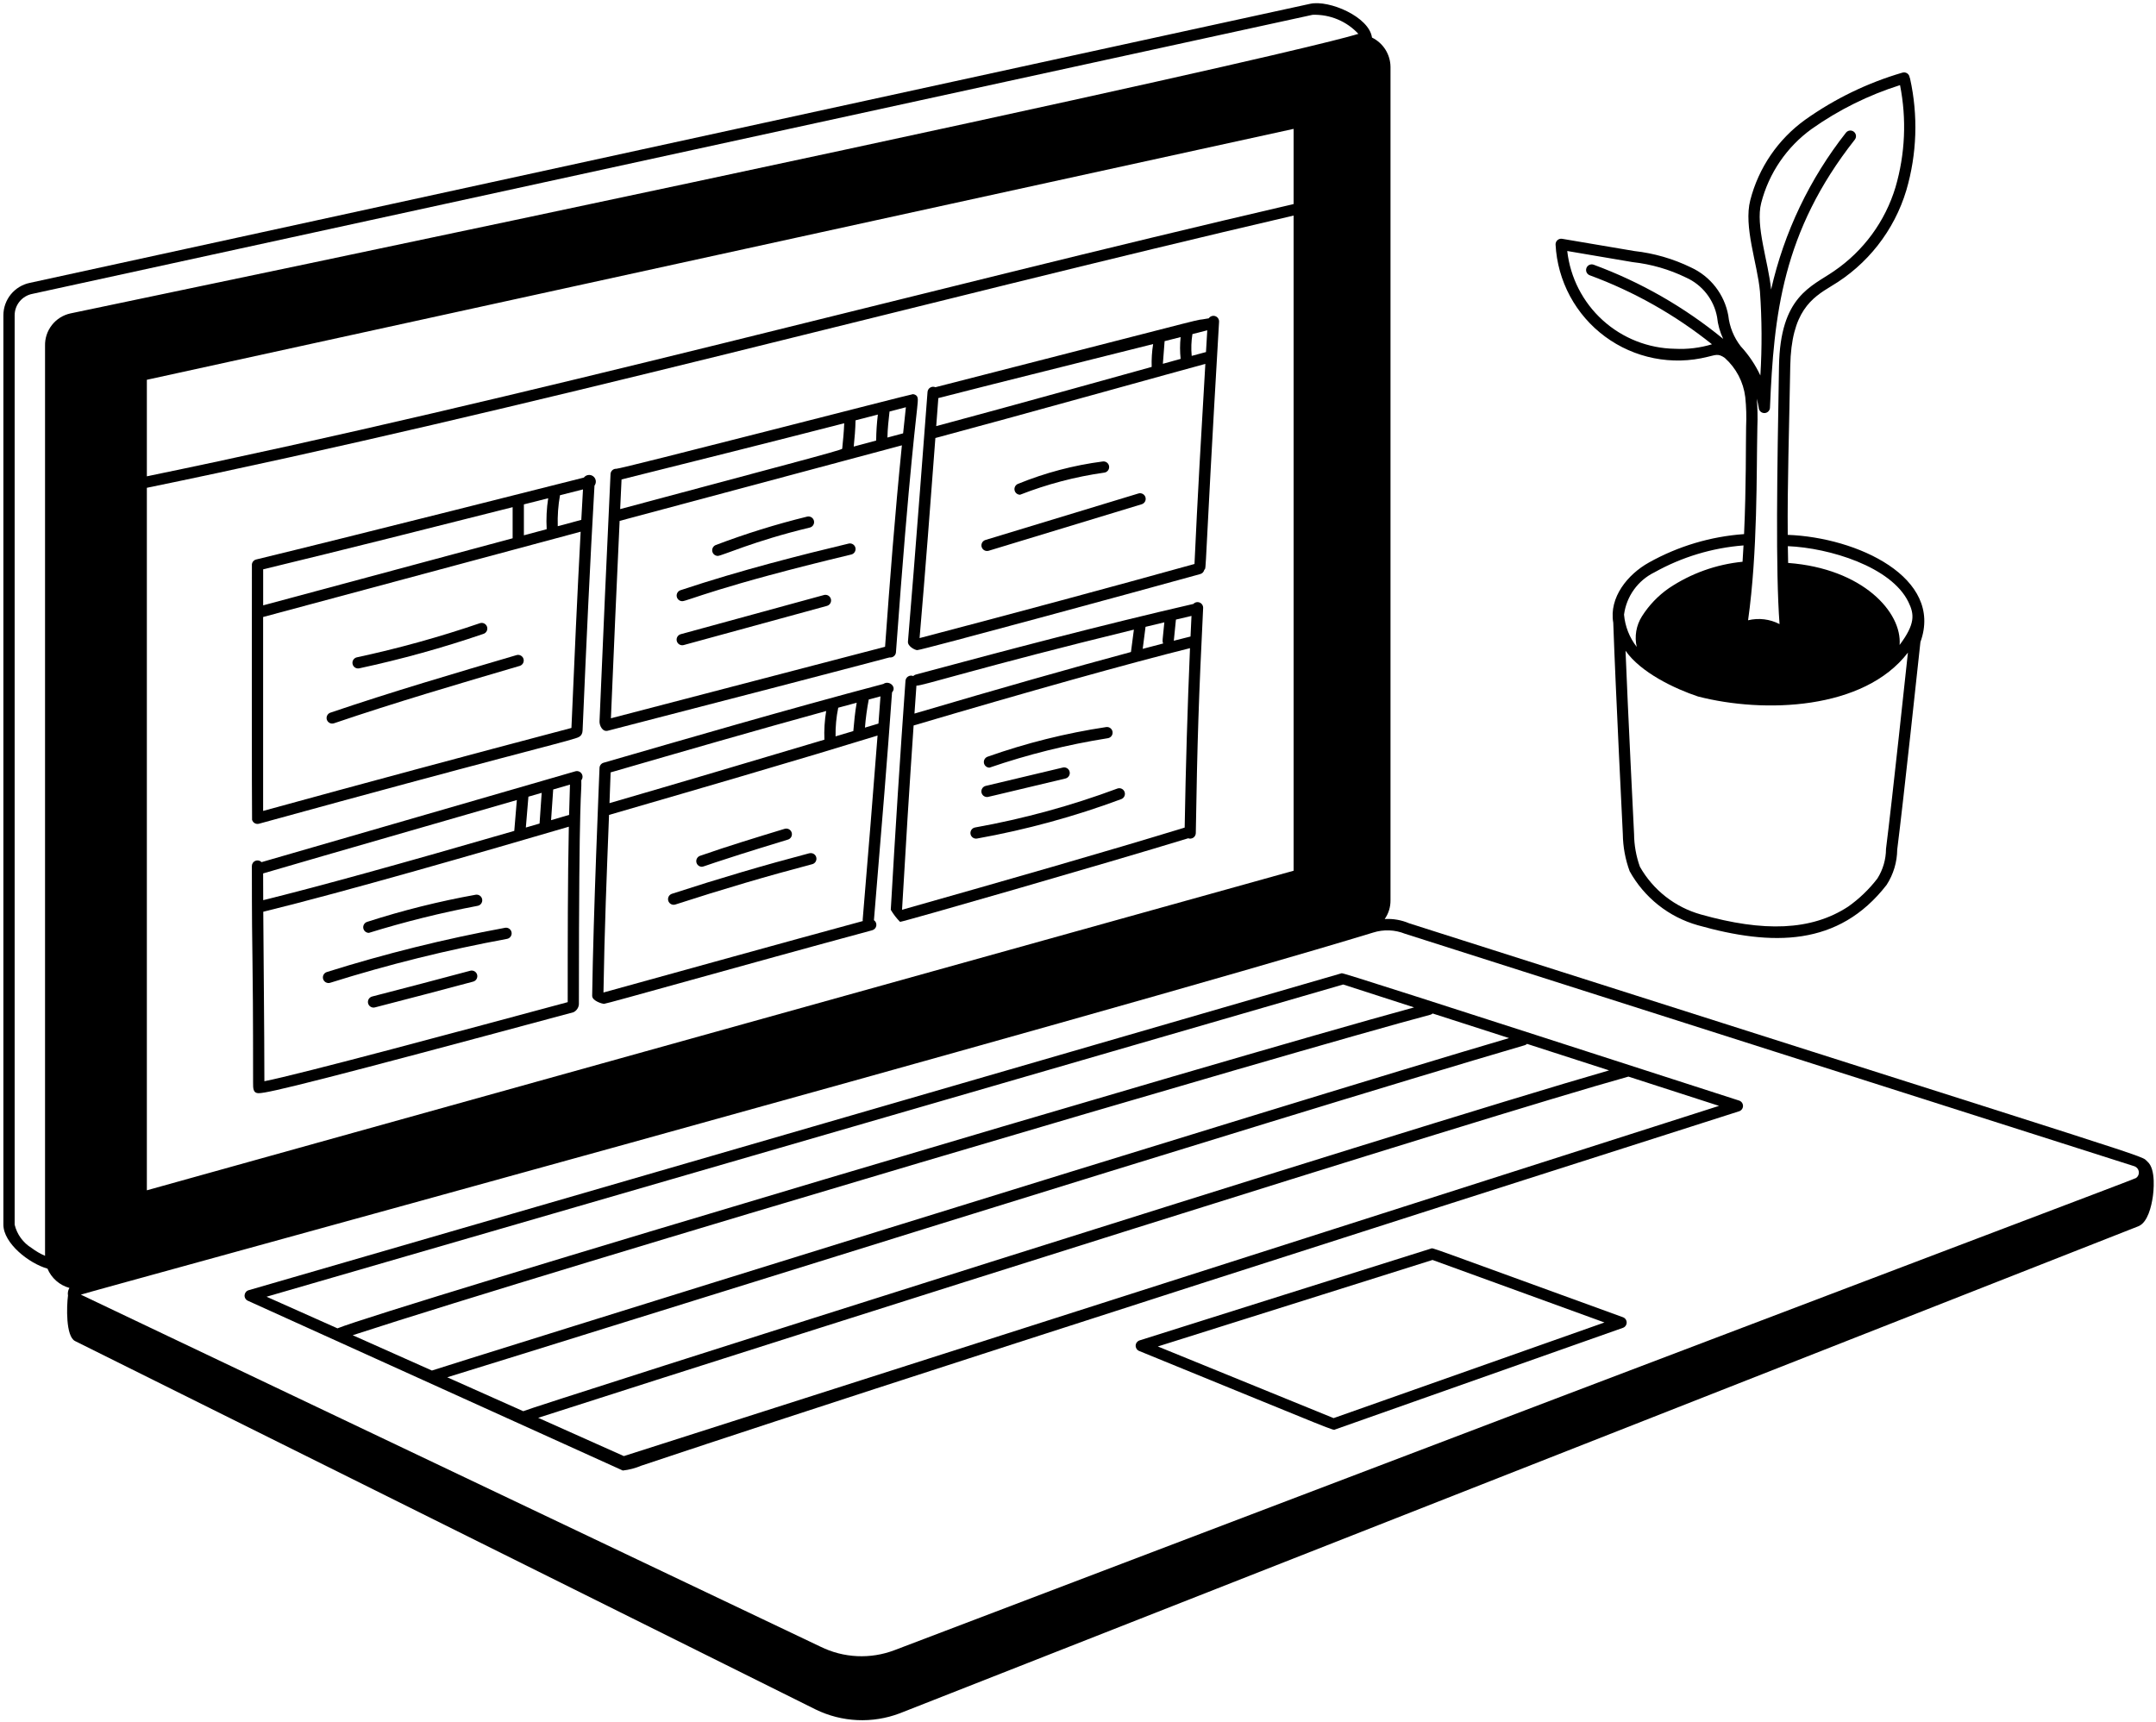 <svg width="383" height="306" viewBox="0 0 383 306" fill="none" xmlns="http://www.w3.org/2000/svg">
<path d="M381.48 206.381C379.942 205.063 388.28 208.011 250.334 164.041C248.962 163.452 247.471 163.193 245.982 163.283C246.666 162.309 247.027 161.145 247.014 159.955V11.873C247.001 10.786 246.687 9.725 246.106 8.806C245.525 7.888 244.7 7.149 243.724 6.673C243.232 2.993 236.124 -0.055 232.754 0.673L5.322 50.251C3.991 50.52 2.794 51.241 1.934 52.291C1.074 53.342 0.603 54.657 0.602 56.015V217.577C0.602 220.877 5.152 224.475 8.432 225.391C8.779 226.221 9.311 226.961 9.987 227.555C10.662 228.149 11.464 228.582 12.332 228.821C12.082 229.227 11.993 229.71 12.08 230.179C11.832 232.025 11.654 237.421 13.334 238.259L144.904 303.719C147.214 304.845 149.731 305.486 152.298 305.603C154.866 305.72 157.43 305.31 159.834 304.399L379.93 217.839C381.548 217.119 382.186 214.297 382.424 212.679C382.544 211.865 383.058 207.733 381.48 206.381ZM26.088 86.665C93.248 72.861 163.202 53.803 229.802 38.297V154.697L26.088 211.475V86.665ZM229.802 36.253C163.02 51.775 93.414 70.765 26.088 84.623V67.475L229.802 22.897V36.253ZM249.634 165.909L379.202 207.217C379.401 207.294 379.575 207.423 379.707 207.591C379.839 207.759 379.923 207.96 379.95 208.172C379.977 208.383 379.947 208.599 379.862 208.795C379.777 208.99 379.641 209.16 379.468 209.285C377.196 210.251 361.934 215.885 158.89 293.183C156.776 293.986 154.519 294.346 152.26 294.239C150.001 294.132 147.788 293.561 145.76 292.561L14.36 230.013C14.268 229.919 197.472 179.869 243.928 165.685C245.794 165.093 247.809 165.172 249.624 165.909H249.634ZM2.602 217.577V56.015C2.604 55.118 2.917 54.25 3.487 53.557C4.057 52.865 4.848 52.391 5.728 52.215L233.176 2.631C234.706 2.579 236.23 2.859 237.641 3.452C239.053 4.045 240.32 4.937 241.354 6.067C240.468 5.801 253.634 5.323 12.498 55.687C11.195 55.975 10.033 56.708 9.212 57.76C8.392 58.812 7.964 60.117 8.002 61.451V223.117C7.149 222.746 6.344 222.276 5.602 221.717C4.854 221.258 4.204 220.656 3.689 219.945C3.175 219.235 2.805 218.43 2.602 217.577Z" fill="black"/>
<path d="M238.344 172.911L44.164 229.229C43.968 229.287 43.794 229.403 43.666 229.562C43.538 229.722 43.462 229.917 43.448 230.121C43.434 230.325 43.483 230.528 43.588 230.703C43.693 230.879 43.849 231.018 44.036 231.101L110.636 261.261C111.769 261.136 112.878 260.845 113.928 260.399C120.976 258.061 152.7 247.291 308.94 197.437C309.142 197.372 309.317 197.245 309.442 197.074C309.567 196.903 309.634 196.697 309.634 196.485C309.634 196.274 309.567 196.067 309.442 195.896C309.317 195.725 309.142 195.598 308.94 195.533C250.188 176.563 238.582 172.835 238.344 172.911ZM238.606 174.911L251.206 178.979C217.176 188.265 68.54 232.491 59.95 236.001L47.35 230.383L238.606 174.911ZM268.078 184.431C228.864 195.945 76.926 243.357 76.726 243.497L62.654 237.223C99.376 225.241 230.854 186.437 254.1 180.281C254.248 180.239 254.385 180.164 254.5 180.061L268.078 184.431ZM285.848 190.169C249.818 200.543 93.448 250.311 92.952 250.721L79.448 244.697C102.448 237.637 226.372 198.725 270.868 185.697C271.018 185.651 271.155 185.57 271.268 185.461L285.848 190.169ZM110.822 258.697L95.604 251.897C143.842 236.387 263.73 198.387 289.28 191.275L305.378 196.475L110.822 258.697Z" fill="black"/>
<path d="M288.321 234.033C252.545 221.051 254.677 221.693 254.193 221.833C252.133 222.483 203.723 237.715 202.425 238.147C202.232 238.211 202.063 238.334 201.941 238.497C201.819 238.661 201.749 238.858 201.743 239.062C201.736 239.266 201.792 239.467 201.903 239.639C202.014 239.81 202.174 239.943 202.363 240.021C238.779 254.893 236.685 254.143 237.213 253.955L288.311 235.907C288.503 235.837 288.668 235.71 288.785 235.543C288.903 235.376 288.966 235.177 288.967 234.973C288.968 234.769 288.907 234.57 288.792 234.402C288.676 234.234 288.512 234.105 288.321 234.033ZM236.905 251.951L205.677 239.221C215.661 236.063 250.711 225.035 254.477 223.851L285.023 234.959L236.905 251.951Z" fill="black"/>
<path d="M44.778 145.648C44.848 145.904 45.017 146.121 45.247 146.252C45.477 146.383 45.75 146.418 46.006 146.348C88.284 134.724 99.26 132.128 102.16 131.196C102.748 131.006 103.448 130.834 103.494 129.77C104.174 113.908 104.796 100.388 105.606 86.28C105.795 86.03 105.878 85.714 105.835 85.403C105.792 85.092 105.627 84.811 105.377 84.621C105.126 84.431 104.811 84.349 104.5 84.392C104.189 84.435 103.907 84.6 103.718 84.85C103.718 84.85 61.998 95.414 45.506 99.402C45.271 99.459 45.064 99.6 44.925 99.798C44.785 99.996 44.722 100.237 44.748 100.478C44.73 100.638 44.722 145.448 44.778 145.648ZM99.48 87.986L103.564 86.952C103.462 88.764 103.362 90.568 103.264 92.364L99.082 93.488C99.022 91.645 99.155 89.801 99.48 87.986ZM103.15 94.466C102.55 105.604 102.052 116.734 101.512 129.332C83.19 134.166 64.296 139.25 46.742 144.072V109.62L103.15 94.466ZM46.75 107.55V101.15C61.566 97.562 76.512 93.792 91.066 90.108V95.634L46.75 107.55ZM97.382 88.52C97.103 90.339 97.013 92.181 97.114 94.018L93.066 95.106V89.612L97.382 88.52Z" fill="black"/>
<path d="M107.969 129.827C160.703 116.203 157.821 116.789 158.093 116.809C158.357 116.828 158.618 116.741 158.818 116.568C159.018 116.395 159.142 116.149 159.161 115.885C161.615 82.029 162.865 73.785 163.029 71.453C163.075 70.801 163.103 70.173 162.197 70.025C161.871 70.001 110.297 83.335 109.503 83.283C109.372 83.275 109.24 83.294 109.115 83.338C108.991 83.381 108.877 83.45 108.779 83.538C108.681 83.627 108.603 83.735 108.547 83.854C108.492 83.974 108.462 84.104 108.457 84.235C107.805 98.155 107.153 112.507 106.501 128.165C106.471 128.849 107.001 130.077 107.969 129.827ZM160.925 72.353C160.755 73.915 160.591 75.461 160.433 76.991L157.647 77.737C157.673 76.175 157.847 74.697 158.019 73.113L160.925 72.353ZM155.645 78.273L151.661 79.339C151.817 77.785 151.953 76.281 151.983 74.677L155.947 73.653C155.758 75.186 155.657 76.729 155.645 78.273ZM149.613 79.725C149.587 79.981 137.351 83.141 110.169 90.449C110.252 88.685 110.334 86.929 110.415 85.181C123.395 81.937 136.705 78.609 149.969 75.197C149.915 76.721 149.767 78.189 149.613 79.725ZM157.227 114.909L108.525 127.615C109.041 115.261 109.557 103.713 110.073 92.545L160.215 79.119C158.959 91.595 158.077 103.211 157.227 114.909Z" fill="black"/>
<path d="M102.216 137.033C92.676 139.819 55.332 150.581 46.464 153.173C46.326 153.029 46.148 152.929 45.953 152.887C45.758 152.845 45.554 152.862 45.369 152.937C45.184 153.011 45.025 153.139 44.914 153.305C44.802 153.47 44.742 153.665 44.742 153.865C44.742 173.425 44.96 166.293 44.96 192.353C44.96 193.333 44.932 194.221 45.96 194.221C47.688 194.221 57.456 191.809 101.878 179.837C102.145 179.705 102.373 179.508 102.541 179.262C102.709 179.017 102.811 178.733 102.836 178.437C102.836 138.511 103.338 141.679 103.268 138.617C103.399 138.451 103.474 138.248 103.483 138.038C103.492 137.827 103.434 137.619 103.317 137.443C103.2 137.267 103.031 137.133 102.833 137.059C102.635 136.985 102.419 136.976 102.216 137.033ZM46.768 161.987C61.324 158.427 86.262 151.213 101.05 146.877C100.85 156.607 100.85 166.735 100.85 178.047C83.478 182.729 52.924 190.957 46.966 192.095C46.956 181.965 46.826 172.053 46.768 161.987ZM96.226 140.859L95.85 146.315L93.412 147.025L93.87 141.543L96.226 140.859ZM101.252 139.397C101.192 141.183 101.14 142.977 101.096 144.779L97.896 145.717L98.272 140.265L101.252 139.397ZM91.814 142.139L91.358 147.621C71.53 153.377 56.276 157.585 46.758 159.929C46.758 158.341 46.754 156.757 46.744 155.177C60.888 151.037 76.798 146.497 91.814 142.139Z" fill="black"/>
<path d="M214.732 56.554C210.132 57.426 222.512 54.354 166.17 68.796C166.024 68.732 165.864 68.703 165.704 68.713C165.544 68.724 165.389 68.772 165.252 68.855C165.115 68.937 164.999 69.051 164.916 69.188C164.832 69.324 164.782 69.478 164.77 69.638C164.77 69.638 162.404 101.012 161.292 113.986C161.218 114.832 162.546 115.506 162.94 115.506C163.74 115.506 202.804 104.882 213.22 101.99C213.395 101.942 213.554 101.847 213.679 101.715C213.804 101.583 213.891 101.42 213.93 101.242C214.366 100.734 213.834 103.558 216.56 57.16C216.57 56.942 216.509 56.727 216.385 56.547C216.262 56.367 216.083 56.233 215.876 56.164C215.669 56.095 215.445 56.096 215.238 56.167C215.032 56.237 214.854 56.373 214.732 56.554ZM209.732 59.89C209.595 61.177 209.595 62.475 209.732 63.762C208.76 64.028 207.704 64.32 206.576 64.634L206.886 60.61L209.732 59.89ZM211.698 63.226C211.577 61.936 211.62 60.636 211.826 59.356L214.464 58.682L214.236 62.548C213.524 62.736 212.674 62.964 211.708 63.226H211.698ZM204.846 61.126C204.631 62.469 204.545 63.829 204.59 65.188C203.232 65.566 179.34 72.226 166.314 75.708L166.69 70.726C179.262 67.496 192 64.37 204.856 61.126H204.846ZM166.164 77.82C179.458 74.274 211.192 65.42 214.122 64.65C213.404 76.814 212.732 88.42 212.194 100.2C197.172 104.37 180.748 108.8 163.358 113.366C164.4 101.24 165.296 89.35 166.164 77.82Z" fill="black"/>
<path d="M211.998 107.297C195.722 111.043 178.746 115.523 162.676 119.849C162.508 119.896 162.354 119.985 162.23 120.109C162.084 120.049 161.926 120.024 161.768 120.037C161.61 120.05 161.458 120.1 161.324 120.183C161.189 120.266 161.076 120.38 160.994 120.515C160.912 120.651 160.864 120.803 160.852 120.961C159.894 134.383 159.04 147.689 158.242 161.639C158.7 162.42 159.254 163.141 159.892 163.783C160.436 163.783 196.85 153.299 211.076 148.933C211.226 148.989 211.387 149.008 211.546 148.989C211.705 148.97 211.857 148.913 211.989 148.823C212.122 148.733 212.23 148.612 212.306 148.471C212.382 148.33 212.424 148.173 212.426 148.013C212.694 131.511 212.962 123.685 213.73 108.035C213.742 107.829 213.69 107.625 213.582 107.45C213.473 107.275 213.313 107.137 213.124 107.057C212.934 106.976 212.724 106.956 212.523 106.999C212.321 107.042 212.138 107.146 211.998 107.297ZM210.442 147.035C196.484 151.319 178.748 156.387 160.242 161.635C160.884 150.435 161.56 139.655 162.298 128.893C182.836 122.817 200.582 117.853 211.396 115.155C210.948 125.781 210.634 136.279 210.45 147.033L210.442 147.035ZM211.66 109.435C211.603 110.655 211.546 111.872 211.49 113.087C210.557 113.319 209.567 113.568 208.52 113.835L208.898 110.079C209.825 109.856 210.748 109.638 211.668 109.425L211.66 109.435ZM206.626 114.325C205.468 114.625 204.257 114.943 202.994 115.279L203.498 111.367C204.614 111.1 205.728 110.834 206.838 110.567C206.524 113.779 206.436 113.935 206.634 114.315L206.626 114.325ZM201.426 111.871L200.908 115.839C190.618 118.605 177.276 122.399 162.45 126.779C162.564 125.126 162.68 123.47 162.798 121.813C163.682 121.927 174.092 118.537 201.432 111.861L201.426 111.871Z" fill="black"/>
<path d="M158.465 123.011C159.361 122.033 157.929 120.811 156.931 121.513C140.023 125.973 120.965 131.541 107.221 135.513C107.014 135.572 106.832 135.698 106.702 135.87C106.572 136.042 106.501 136.251 106.499 136.467C106.425 138.611 105.419 161.735 105.195 176.903C105.181 177.863 107.071 178.353 107.281 178.353C107.785 178.353 132.211 171.415 154.945 165.273C155.13 165.223 155.296 165.121 155.424 164.98C155.553 164.838 155.638 164.663 155.67 164.475C155.702 164.286 155.679 164.093 155.605 163.917C155.53 163.741 155.407 163.591 155.249 163.483C156.801 144.775 157.573 135.451 158.465 123.011ZM148.433 130.825C148.403 129.116 148.562 127.41 148.907 125.737C150.003 125.437 151.097 125.14 152.187 124.847C151.889 126.541 151.727 128.229 151.587 129.885L148.433 130.825ZM154.331 124.273L156.411 123.719C156.295 125.311 156.176 126.923 156.053 128.555L153.653 129.271C153.785 127.593 154.011 125.924 154.331 124.273ZM146.765 126.323C146.486 128.005 146.381 129.711 146.451 131.415C133.851 135.167 120.851 139.041 108.273 142.689C108.344 140.857 108.411 139.037 108.473 137.229C121.177 133.547 134.255 129.755 146.765 126.323ZM107.203 176.323C107.377 165.207 107.783 155.323 108.191 144.785C147.191 133.483 151.229 132.063 155.893 130.681C155.105 141.017 154.195 152.047 153.255 163.339C153.246 163.439 153.253 163.54 153.275 163.639C137.845 167.825 122.427 172.139 107.201 176.333L107.203 176.323Z" fill="black"/>
<path d="M63.775 118.748C71.247 117.144 78.619 115.101 85.851 112.628C85.98 112.59 86.1 112.527 86.204 112.442C86.308 112.357 86.394 112.251 86.457 112.132C86.519 112.013 86.557 111.882 86.567 111.748C86.578 111.614 86.562 111.479 86.519 111.352C86.477 111.224 86.409 111.106 86.32 111.006C86.231 110.905 86.122 110.823 86.001 110.765C85.879 110.707 85.748 110.675 85.613 110.669C85.479 110.663 85.345 110.685 85.219 110.732C78.061 113.179 70.766 115.202 63.371 116.79C63.12 116.852 62.903 117.008 62.764 117.226C62.626 117.445 62.578 117.708 62.63 117.961C62.681 118.214 62.829 118.438 63.042 118.584C63.255 118.731 63.516 118.79 63.771 118.748H63.775Z" fill="black"/>
<path d="M58.066 127.877C58.152 128.127 58.334 128.334 58.571 128.451C58.809 128.568 59.083 128.586 59.334 128.501C70.186 124.811 81.452 121.501 92.346 118.301C92.594 118.22 92.8 118.046 92.922 117.816C93.043 117.586 93.07 117.317 92.997 117.068C92.923 116.818 92.755 116.606 92.528 116.479C92.302 116.351 92.034 116.316 91.782 116.383C80.868 119.593 69.582 122.913 58.69 126.617C58.441 126.702 58.236 126.883 58.12 127.118C58.003 127.354 57.984 127.627 58.066 127.877Z" fill="black"/>
<path d="M127.508 98.765C128.232 98.765 133.928 96.111 143.832 93.735C143.962 93.707 144.085 93.652 144.194 93.576C144.303 93.499 144.395 93.402 144.466 93.289C144.537 93.176 144.584 93.05 144.605 92.919C144.627 92.787 144.622 92.653 144.591 92.524C144.56 92.394 144.503 92.272 144.424 92.165C144.345 92.058 144.246 91.968 144.131 91.899C144.017 91.831 143.89 91.786 143.758 91.768C143.627 91.749 143.492 91.757 143.364 91.791C137.866 93.137 132.456 94.82 127.164 96.829C126.945 96.911 126.762 97.067 126.647 97.27C126.531 97.473 126.49 97.71 126.531 97.94C126.572 98.17 126.692 98.378 126.87 98.529C127.049 98.68 127.274 98.763 127.508 98.765Z" fill="black"/>
<path d="M151.959 97.315C151.897 97.058 151.736 96.836 151.511 96.698C151.287 96.559 151.016 96.515 150.759 96.575C142.501 98.549 131.643 101.275 120.885 104.861C120.66 104.937 120.469 105.089 120.347 105.292C120.224 105.495 120.178 105.735 120.216 105.969C120.254 106.203 120.374 106.416 120.554 106.57C120.735 106.724 120.964 106.809 121.201 106.809C122.093 106.809 127.623 104.163 151.223 98.519C151.48 98.457 151.702 98.295 151.839 98.069C151.977 97.843 152.02 97.572 151.959 97.315Z" fill="black"/>
<path d="M146.372 105.715L120.932 112.673C120.805 112.708 120.686 112.767 120.583 112.848C120.479 112.928 120.392 113.028 120.327 113.142C120.262 113.257 120.22 113.382 120.203 113.513C120.187 113.643 120.196 113.775 120.231 113.902C120.265 114.029 120.325 114.148 120.405 114.251C120.486 114.355 120.586 114.442 120.7 114.507C120.814 114.572 120.94 114.614 121.07 114.631C121.201 114.647 121.333 114.638 121.46 114.603L146.9 107.645C147.156 107.575 147.373 107.406 147.505 107.176C147.636 106.945 147.671 106.672 147.601 106.416C147.531 106.16 147.362 105.943 147.131 105.811C146.901 105.68 146.628 105.645 146.372 105.715Z" fill="black"/>
<path d="M181.211 87.896C186.015 86.017 191.021 84.701 196.127 83.974C196.261 83.962 196.391 83.922 196.509 83.858C196.627 83.794 196.731 83.707 196.815 83.603C196.899 83.498 196.961 83.377 196.997 83.247C197.033 83.118 197.043 82.983 197.025 82.849C197.008 82.716 196.964 82.588 196.896 82.472C196.828 82.356 196.737 82.255 196.63 82.175C196.522 82.095 196.399 82.038 196.268 82.006C196.138 81.975 196.002 81.97 195.869 81.992C190.707 82.663 185.653 84 180.833 85.97C180.619 86.058 180.441 86.217 180.331 86.421C180.221 86.625 180.185 86.861 180.23 87.089C180.274 87.316 180.397 87.521 180.576 87.668C180.755 87.816 180.98 87.896 181.211 87.896Z" fill="black"/>
<path d="M174.387 97.184C174.425 97.31 174.488 97.427 174.571 97.528C174.655 97.63 174.757 97.714 174.873 97.776C174.989 97.838 175.116 97.876 175.247 97.889C175.377 97.901 175.509 97.888 175.635 97.85L202.815 89.588C203.069 89.511 203.282 89.336 203.407 89.102C203.531 88.868 203.558 88.594 203.481 88.34C203.404 88.086 203.229 87.874 202.995 87.749C202.761 87.624 202.487 87.597 202.233 87.674L175.053 95.936C174.927 95.974 174.81 96.037 174.709 96.12C174.607 96.204 174.523 96.306 174.462 96.422C174.4 96.538 174.361 96.665 174.348 96.796C174.336 96.927 174.349 97.058 174.387 97.184Z" fill="black"/>
<path d="M175.774 136.383C182.617 134.033 189.651 132.283 196.798 131.153C197.06 131.114 197.296 130.972 197.454 130.758C197.611 130.545 197.677 130.278 197.638 130.015C197.598 129.753 197.456 129.517 197.243 129.36C197.029 129.202 196.762 129.136 196.5 129.175C189.328 130.259 182.276 132.022 175.438 134.441C175.216 134.52 175.029 134.675 174.91 134.879C174.791 135.082 174.748 135.321 174.788 135.554C174.828 135.786 174.949 135.997 175.13 136.148C175.31 136.3 175.538 136.383 175.774 136.383Z" fill="black"/>
<path d="M175.339 141.601C175.539 141.601 174.417 141.849 189.271 138.313C189.399 138.283 189.52 138.227 189.626 138.15C189.732 138.073 189.823 137.976 189.891 137.864C189.96 137.752 190.006 137.628 190.027 137.498C190.048 137.368 190.043 137.236 190.012 137.108C189.982 136.98 189.927 136.86 189.85 136.753C189.773 136.647 189.675 136.557 189.563 136.488C189.451 136.419 189.327 136.373 189.197 136.352C189.068 136.332 188.935 136.337 188.807 136.367L175.109 139.627C174.87 139.683 174.66 139.825 174.518 140.026C174.377 140.227 174.314 140.473 174.343 140.717C174.371 140.961 174.488 141.186 174.672 141.349C174.856 141.512 175.094 141.602 175.339 141.601Z" fill="black"/>
<path d="M172.405 148.167C172.428 148.296 172.476 148.42 172.546 148.531C172.617 148.641 172.708 148.737 172.816 148.813C172.923 148.888 173.045 148.942 173.173 148.97C173.301 148.999 173.434 149.002 173.563 148.979C182.294 147.415 190.866 145.072 199.179 141.979C199.428 141.887 199.63 141.7 199.742 141.459C199.853 141.218 199.864 140.943 199.772 140.694C199.68 140.445 199.493 140.242 199.252 140.131C199.011 140.02 198.736 140.009 198.487 140.101C190.288 143.155 181.831 145.468 173.219 147.013C172.958 147.058 172.726 147.205 172.573 147.422C172.421 147.638 172.36 147.906 172.405 148.167Z" fill="black"/>
<path d="M124.675 153.994C125.097 153.994 125.573 153.546 139.971 149.168C140.096 149.13 140.213 149.067 140.315 148.984C140.416 148.9 140.5 148.798 140.562 148.682C140.623 148.566 140.662 148.439 140.674 148.308C140.687 148.177 140.674 148.045 140.636 147.919C140.597 147.794 140.534 147.677 140.451 147.575C140.367 147.474 140.265 147.39 140.149 147.328C140.033 147.267 139.906 147.228 139.775 147.216C139.644 147.203 139.512 147.216 139.387 147.254C134.473 148.75 129.387 150.296 124.347 152.054C124.126 152.134 123.941 152.289 123.824 152.491C123.706 152.693 123.662 152.93 123.701 153.161C123.741 153.392 123.859 153.602 124.037 153.754C124.215 153.906 124.44 153.991 124.675 153.994Z" fill="black"/>
<path d="M143.773 151.593C135.801 153.693 127.817 156.045 119.373 158.793C119.247 158.833 119.13 158.897 119.029 158.982C118.927 159.067 118.844 159.171 118.783 159.289C118.723 159.406 118.686 159.535 118.675 159.667C118.664 159.798 118.68 159.931 118.721 160.057C118.762 160.183 118.827 160.299 118.913 160.399C118.999 160.5 119.105 160.582 119.223 160.641C119.341 160.701 119.47 160.736 119.602 160.745C119.733 160.755 119.866 160.738 119.991 160.695C128.405 157.967 136.355 155.625 144.291 153.535C144.548 153.468 144.767 153.301 144.9 153.072C145.034 152.843 145.071 152.57 145.003 152.313C144.936 152.057 144.769 151.838 144.54 151.704C144.31 151.571 144.038 151.534 143.781 151.601L143.773 151.593Z" fill="black"/>
<path d="M65.535 165.737C71.872 163.776 78.315 162.173 84.833 160.937C85.095 160.893 85.328 160.748 85.483 160.532C85.637 160.316 85.699 160.048 85.656 159.786C85.612 159.524 85.467 159.29 85.251 159.136C85.035 158.982 84.767 158.919 84.505 158.963C77.982 160.135 71.544 161.744 65.237 163.779C65.006 163.848 64.808 163.998 64.679 164.202C64.55 164.405 64.499 164.649 64.535 164.887C64.571 165.126 64.692 165.343 64.876 165.499C65.06 165.655 65.294 165.74 65.535 165.737Z" fill="black"/>
<path d="M89.705 164.841C79.006 166.811 68.438 169.435 58.059 172.697C57.934 172.736 57.818 172.8 57.717 172.884C57.617 172.969 57.533 173.072 57.473 173.188C57.412 173.305 57.375 173.432 57.363 173.563C57.352 173.694 57.366 173.826 57.405 173.951C57.445 174.076 57.508 174.192 57.593 174.293C57.677 174.394 57.781 174.477 57.897 174.538C58.013 174.598 58.141 174.635 58.272 174.647C58.402 174.659 58.534 174.644 58.659 174.605C68.961 171.365 79.451 168.761 90.071 166.805C90.332 166.757 90.564 166.607 90.714 166.389C90.865 166.17 90.922 165.901 90.874 165.64C90.826 165.379 90.677 165.148 90.458 164.997C90.24 164.846 89.97 164.789 89.709 164.837L89.705 164.841Z" fill="black"/>
<path d="M83.537 172.468C77.887 173.99 72.019 175.512 66.151 177.034C66.019 177.062 65.894 177.117 65.783 177.195C65.673 177.272 65.579 177.372 65.509 177.486C65.438 177.601 65.391 177.729 65.371 177.863C65.35 177.996 65.358 178.133 65.391 178.263C65.425 178.394 65.485 178.516 65.568 178.623C65.65 178.73 65.754 178.819 65.872 178.885C65.989 178.951 66.119 178.992 66.254 179.006C66.388 179.021 66.524 179.008 66.653 178.968C72.527 177.446 78.401 175.922 84.053 174.4C84.18 174.366 84.298 174.307 84.403 174.227C84.507 174.147 84.594 174.047 84.66 173.933C84.725 173.819 84.768 173.694 84.785 173.563C84.802 173.433 84.793 173.301 84.759 173.174C84.725 173.047 84.666 172.928 84.586 172.824C84.506 172.72 84.406 172.633 84.292 172.567C84.178 172.501 84.052 172.459 83.922 172.442C83.792 172.425 83.659 172.434 83.533 172.468H83.537Z" fill="black"/>
<path d="M303.325 63.403C304.755 63.085 305.211 62.741 306.401 63.593C308.416 65.393 309.708 67.865 310.035 70.547C310.217 72.296 310.267 74.058 310.185 75.815C310.121 79.089 310.211 86.229 309.823 94.891C303.891 95.313 298.124 97.035 292.933 99.935C289.133 102.047 285.809 106.151 286.585 110.631C286.997 122.479 288.285 148.211 288.285 148.211C288.314 150.454 288.724 152.677 289.497 154.783C290.781 157.103 292.513 159.146 294.591 160.794C296.67 162.442 299.054 163.662 301.607 164.383C314.807 168.107 326.607 168.221 335.145 157.215C336.354 155.344 337.007 153.168 337.029 150.941C338.201 141.707 340.743 117.793 341.151 114.069C345.303 102.603 329.879 95.469 317.581 95.027C317.499 86.381 317.837 76.027 318.027 65.067C318.199 55.283 321.895 52.923 325.309 50.841C331.74 47.041 336.503 40.958 338.649 33.803C340.538 27.347 340.765 20.518 339.309 13.951C339.29 13.882 339.266 13.815 339.235 13.751C339.218 13.606 339.171 13.467 339.095 13.342C339.019 13.218 338.917 13.112 338.796 13.031C338.675 12.95 338.537 12.897 338.393 12.875C338.25 12.853 338.103 12.862 337.963 12.903C331.771 14.711 325.926 17.543 320.669 21.281C315.851 24.755 312.404 29.808 310.927 35.561C309.705 40.279 312.193 46.817 312.645 51.783C312.997 56.752 313.022 61.74 312.719 66.713C311.827 64.81 310.647 63.056 309.221 61.513C307.997 59.933 307.235 58.044 307.021 56.057C306.684 54.206 305.906 52.465 304.753 50.978C303.601 49.492 302.107 48.306 300.399 47.519C297.235 45.977 293.83 44.99 290.333 44.601L277.503 42.427C277.356 42.402 277.206 42.41 277.062 42.451C276.919 42.492 276.787 42.564 276.675 42.662C276.564 42.76 276.475 42.882 276.417 43.019C276.358 43.156 276.331 43.304 276.337 43.453C276.505 46.656 277.38 49.783 278.899 52.609C280.418 55.434 282.544 57.888 285.124 59.795C287.703 61.702 290.673 63.015 293.82 63.638C296.967 64.262 300.213 64.182 303.325 63.403ZM293.903 101.683C298.769 98.964 304.167 97.333 309.725 96.903C309.67 97.897 309.613 98.865 309.553 99.805C304.868 100.268 300.37 101.882 296.461 104.505C294.549 105.836 292.923 107.536 291.677 109.505C291.172 110.304 290.831 111.195 290.673 112.127C290.515 113.058 290.543 114.012 290.755 114.933C289.467 113.278 288.683 111.286 288.499 109.197C288.71 107.596 289.313 106.072 290.256 104.761C291.199 103.449 292.452 102.392 293.903 101.683ZM335.037 150.821C335.03 152.682 334.501 154.504 333.509 156.079C332.037 157.998 330.284 159.684 328.309 161.079C321.759 165.371 313.277 165.609 302.145 162.469C297.557 161.182 293.665 158.133 291.317 153.987C290.648 152.118 290.298 150.151 290.281 148.167C290.281 148.167 289.157 125.721 288.765 115.609C291.451 119.489 297.523 122.373 301.643 123.743C313.345 126.761 331.099 126.175 338.931 115.943C338.603 118.923 336.215 141.483 335.037 150.821ZM337.451 114.591C337.927 108.791 330.923 101.009 317.651 100.015C317.631 99.048 317.613 98.055 317.599 97.035C324.945 97.337 335.981 100.675 339.021 106.961C340.077 109.133 340.269 110.823 337.451 114.591ZM312.427 72.429C312.438 72.694 312.553 72.944 312.749 73.124C312.944 73.304 313.203 73.399 313.468 73.388C313.733 73.377 313.983 73.261 314.163 73.066C314.343 72.871 314.438 72.612 314.427 72.347C315.119 56.023 316.575 41.193 329.507 24.793C329.663 24.584 329.732 24.322 329.698 24.064C329.664 23.805 329.53 23.57 329.326 23.408C329.121 23.247 328.861 23.171 328.601 23.199C328.342 23.226 328.103 23.354 327.937 23.555C321.481 31.745 316.933 41.271 314.625 51.441C314.145 46.521 311.813 40.129 312.867 36.061C314.228 30.763 317.401 26.11 321.835 22.907C326.632 19.517 331.926 16.891 337.529 15.123C338.72 21.141 338.445 27.357 336.729 33.247C334.901 39.321 331.047 44.584 325.809 48.161C321.773 50.961 316.245 52.587 316.029 65.039C315.699 83.989 315.409 101.217 316.125 110.879C314.404 109.986 312.419 109.746 310.535 110.201C312.251 97.943 312.009 84.201 312.185 75.855C312.254 74.178 312.219 72.498 312.081 70.825C312.218 71.353 312.333 71.888 312.427 72.429ZM290.027 46.569C293.323 46.931 296.532 47.859 299.513 49.311C300.932 49.947 302.176 50.918 303.136 52.141C304.097 53.363 304.747 54.801 305.029 56.331C305.167 57.676 305.534 58.988 306.115 60.209C299.234 54.563 291.456 50.109 283.105 47.031C282.981 46.985 282.85 46.964 282.719 46.969C282.588 46.975 282.459 47.005 282.339 47.06C282.098 47.172 281.911 47.374 281.819 47.623C281.727 47.872 281.737 48.147 281.848 48.388C281.959 48.63 282.162 48.817 282.411 48.909C290.26 51.8 297.591 55.94 304.121 61.167C301.997 61.81 299.779 62.081 297.563 61.967C292.804 61.895 288.235 60.091 284.71 56.894C281.184 53.696 278.945 49.324 278.411 44.595L290.027 46.569Z" fill="black"/>
</svg>

